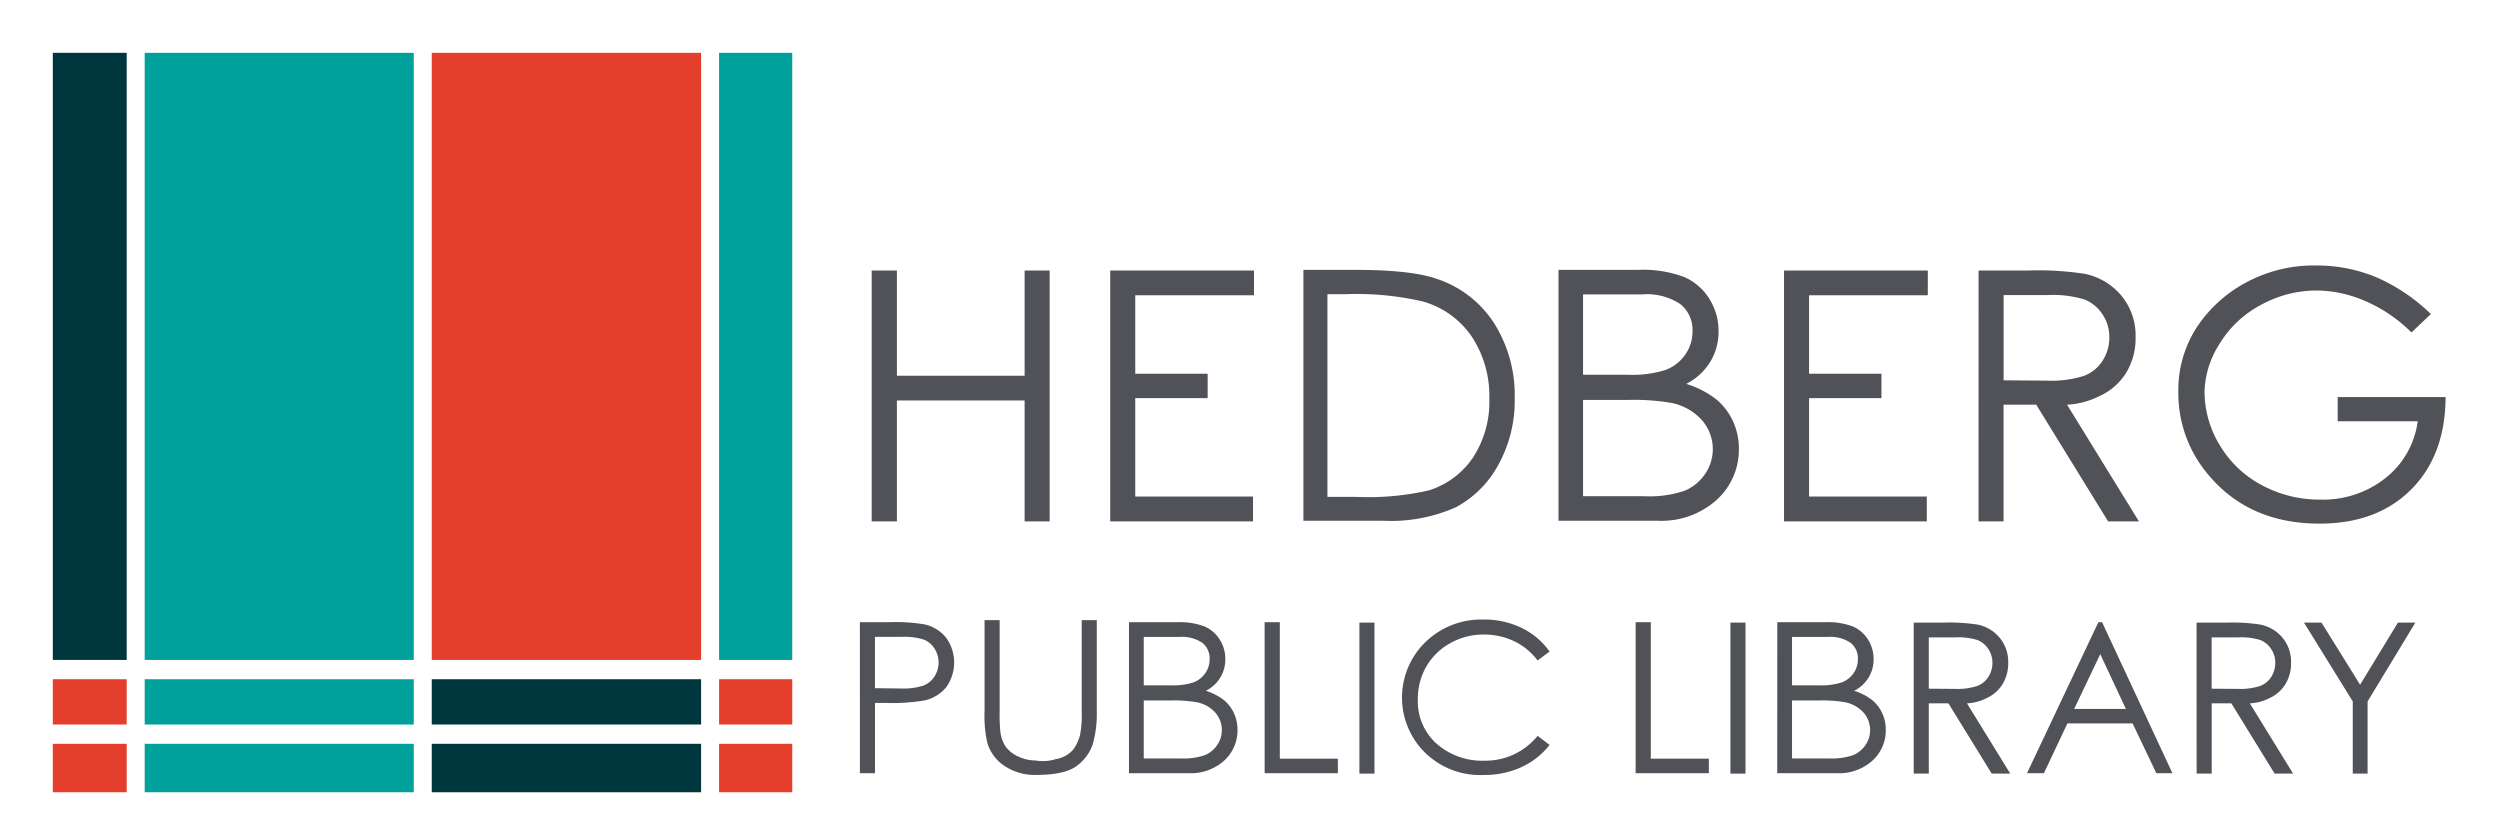 <svg xmlns="http://www.w3.org/2000/svg" xmlns:xlink="http://www.w3.org/1999/xlink" width="284" height="94" viewBox="0 0 284 94">
  <defs>
    <clipPath id="clip-path">
      <rect id="Rectangle_2998" data-name="Rectangle 2998" width="271.824" height="84" fill="none"/>
    </clipPath>
    <clipPath id="clip-logo">
      <rect width="284" height="94"/>
    </clipPath>
  </defs>
  <g id="logo" clip-path="url(#clip-logo)">
    <g id="Group_6098" data-name="Group 6098" transform="translate(-629 -683)">
      <g id="Group_6025" data-name="Group 6025" transform="translate(635 689)">
        <rect id="Rectangle_2984" data-name="Rectangle 2984" width="30.597" height="5.145" transform="translate(43.047 71.16)" fill="#00373f"/>
        <rect id="Rectangle_2985" data-name="Rectangle 2985" width="8.392" height="5.145" transform="translate(0 71.16)" fill="#e43e2d"/>
        <rect id="Rectangle_2986" data-name="Rectangle 2986" width="30.565" height="5.503" transform="translate(10.437 78.497)" fill="#00a19a"/>
        <rect id="Rectangle_2987" data-name="Rectangle 2987" width="8.392" height="5.503" transform="translate(0 78.497)" fill="#e43e2d"/>
        <rect id="Rectangle_2988" data-name="Rectangle 2988" width="30.597" height="68.969" transform="translate(43.047)" fill="#e43e2d"/>
        <rect id="Rectangle_2989" data-name="Rectangle 2989" width="8.392" height="68.969" fill="#00373f"/>
        <rect id="Rectangle_2990" data-name="Rectangle 2990" width="30.565" height="68.969" transform="translate(10.437)" fill="#00a19a"/>
        <rect id="Rectangle_2991" data-name="Rectangle 2991" width="30.565" height="5.145" transform="translate(10.437 71.16)" fill="#00a19a"/>
        <rect id="Rectangle_2992" data-name="Rectangle 2992" width="8.311" height="5.503" transform="translate(75.689 78.497)" fill="#e43e2d"/>
        <rect id="Rectangle_2993" data-name="Rectangle 2993" width="30.597" height="5.503" transform="translate(43.047 78.497)" fill="#00373f"/>
        <rect id="Rectangle_2994" data-name="Rectangle 2994" width="8.311" height="68.969" transform="translate(75.689)" fill="#00a19a"/>
        <rect id="Rectangle_2995" data-name="Rectangle 2995" width="8.311" height="5.145" transform="translate(75.69 71.16)" fill="#e43e2d"/>
        <path id="Path_53246" data-name="Path 53246" d="M223.048,59.3h2.864V71.258H240.42V59.3h2.844V87.8H240.42V74.064H225.911V87.8h-2.864Z" transform="translate(-130.024 -34.571)" fill="#505257"/>
        <path id="Path_53247" data-name="Path 53247" d="M288.018,59.3h16.335V62.11H290.863v8.917h8.225v2.768h-8.225V84.98h13.376V87.8h-16.22Z" transform="translate(-167.898 -34.571)" fill="#505257"/>
        <g id="Group_6024" data-name="Group 6024">
          <g id="Group_6023" data-name="Group 6023" clip-path="url(#clip-path)">
            <path id="Path_53248" data-name="Path 53248" d="M340.64,87.621v-28.5h5.9q6.4,0,9.3,1.038a12.35,12.35,0,0,1,6.467,5.026,15.3,15.3,0,0,1,2.335,8.542,15,15,0,0,1-1.854,7.533,11.859,11.859,0,0,1-4.8,4.814,18.084,18.084,0,0,1-8.273,1.547Zm2.729-2.71h3.286a31.1,31.1,0,0,0,8.206-.73,9.435,9.435,0,0,0,5.054-3.757,11.585,11.585,0,0,0,1.845-6.659,12.229,12.229,0,0,0-1.989-7.053,9.987,9.987,0,0,0-5.564-4,33.261,33.261,0,0,0-8.82-.826h-2.018Z" transform="translate(-198.573 -34.464)" fill="#505257"/>
            <path id="Path_53249" data-name="Path 53249" d="M410.126,59.12h9.051a13.3,13.3,0,0,1,5.208.807,6.335,6.335,0,0,1,2.873,2.479,6.814,6.814,0,0,1,1.048,3.69,6.6,6.6,0,0,1-.932,3.459,6.842,6.842,0,0,1-2.738,2.518,10.7,10.7,0,0,1,3.44,1.778,7.105,7.105,0,0,1,1.864,2.45,7.316,7.316,0,0,1,.673,3.133,7.681,7.681,0,0,1-2.517,5.813,9.4,9.4,0,0,1-6.726,2.373H410.126Zm2.787,2.786v9.129h5.054a12.545,12.545,0,0,0,4.353-.557,4.772,4.772,0,0,0,2.21-1.74,4.54,4.54,0,0,0,.817-2.642,3.754,3.754,0,0,0-1.364-3.075,6.843,6.843,0,0,0-4.343-1.115Zm0,11.992V84.833h6.957a12.477,12.477,0,0,0,4.564-.615,5.265,5.265,0,0,0,2.335-1.9,4.994,4.994,0,0,0-.356-6.131A6.326,6.326,0,0,0,423,74.244a25.092,25.092,0,0,0-5.054-.346Z" transform="translate(-239.079 -34.463)" fill="#505257"/>
            <path id="Path_53250" data-name="Path 53250" d="M471.549,59.3h16.335V62.11H474.394v8.917h8.225v2.768h-8.225V84.98h13.376V87.8h-16.22Z" transform="translate(-274.885 -34.571)" fill="#505257"/>
            <path id="Path_53251" data-name="Path 53251" d="M524.541,59.3h5.669a34.831,34.831,0,0,1,6.438.385,7.339,7.339,0,0,1,4.131,2.489,7.089,7.089,0,0,1,1.6,4.7,7.549,7.549,0,0,1-1.1,4.093,6.92,6.92,0,0,1-3.142,2.662,8.966,8.966,0,0,1-3.546.913l8.167,13.26h-3.5l-8.168-13.26h-3.709V87.8h-2.844Zm2.844,2.787v9.686l4.9.038a12.323,12.323,0,0,0,4.218-.538,4.324,4.324,0,0,0,2.133-1.73,4.867,4.867,0,0,0,.759-2.671,4.592,4.592,0,0,0-.778-2.595A4.381,4.381,0,0,0,536.59,62.6a12.184,12.184,0,0,0-4.189-.509Z" transform="translate(-305.776 -34.571)" fill="#505257"/>
            <path id="Path_53252" data-name="Path 53252" d="M607.651,63.438l-2.21,2.095a16.872,16.872,0,0,0-5.218-3.555,14.056,14.056,0,0,0-5.544-1.211,13.109,13.109,0,0,0-6.371,1.653,12.078,12.078,0,0,0-4.7,4.459,10.489,10.489,0,0,0-1.672,5.343,11.737,11.737,0,0,0,1.73,6.121,12.193,12.193,0,0,0,4.775,4.536A13.8,13.8,0,0,0,595.1,84.52a11.386,11.386,0,0,0,7.427-2.479,9.828,9.828,0,0,0,3.623-6.419h-9.09V72.874h12.261q-.039,6.611-3.911,10.493t-10.406,3.882q-7.88,0-12.492-5.381a14.3,14.3,0,0,1-3.555-9.589,13.118,13.118,0,0,1,2.027-7.226,15.325,15.325,0,0,1,5.583-5.151,16.235,16.235,0,0,1,8.033-1.979,17.659,17.659,0,0,1,6.8,1.317,20.719,20.719,0,0,1,6.246,4.2" transform="translate(-337.499 -33.765)" fill="#505257"/>
            <path id="Path_53253" data-name="Path 53253" d="M219.829,155.089h3.412a19.8,19.8,0,0,1,3.967.254,4.418,4.418,0,0,1,2.406,1.492,4.813,4.813,0,0,1,.017,5.65,4.442,4.442,0,0,1-2.5,1.5,22.382,22.382,0,0,1-4.361.278h-1.225v7.981h-1.712Zm1.712,1.666v5.83l2.915.035a7.569,7.569,0,0,0,2.562-.318,2.628,2.628,0,0,0,1.283-1.041,2.943,2.943,0,0,0,0-3.187,2.573,2.573,0,0,0-1.231-1.018,7.433,7.433,0,0,0-2.5-.3Z" transform="translate(-128.147 -90.408)" fill="#505257"/>
            <path id="Path_53254" data-name="Path 53254" d="M253.8,154.534h1.712v10.352a18.624,18.624,0,0,0,.081,2.3,3.8,3.8,0,0,0,.59,1.695,3.474,3.474,0,0,0,1.428,1.134,4.516,4.516,0,0,0,1.949.457,4.924,4.924,0,0,0,2.325-.151,3.365,3.365,0,0,0,2-1.1,5.072,5.072,0,0,0,.764-1.66,12.06,12.06,0,0,0,.185-2.672V154.534h1.712v10.352a12.559,12.559,0,0,1-.451,3.719,5.044,5.044,0,0,1-1.8,2.464q-1.347,1.047-4.644,1.047a6.209,6.209,0,0,1-3.557-1,4.778,4.778,0,0,1-1.972-2.614,13.681,13.681,0,0,1-.324-3.621Z" transform="translate(-147.952 -90.084)" fill="#505257"/>
            <path id="Path_53255" data-name="Path 53255" d="M293.13,155.089h5.448a8.006,8.006,0,0,1,3.134.486,3.814,3.814,0,0,1,1.73,1.492,4.1,4.1,0,0,1,.63,2.221,3.975,3.975,0,0,1-.561,2.082,4.119,4.119,0,0,1-1.648,1.515,6.43,6.43,0,0,1,2.07,1.07,4.275,4.275,0,0,1,1.122,1.475,4.4,4.4,0,0,1,.4,1.885,4.622,4.622,0,0,1-1.515,3.5,5.66,5.66,0,0,1-4.048,1.429H293.13Zm1.677,1.677v5.494h3.042a7.544,7.544,0,0,0,2.62-.335,2.875,2.875,0,0,0,1.33-1.046,2.734,2.734,0,0,0,.492-1.591,2.26,2.26,0,0,0-.821-1.851,4.119,4.119,0,0,0-2.614-.671Zm0,7.218v6.582h4.187a7.527,7.527,0,0,0,2.747-.37,3.171,3.171,0,0,0,1.406-1.146,3.006,3.006,0,0,0-.214-3.689,3.807,3.807,0,0,0-2.053-1.169,15.1,15.1,0,0,0-3.042-.208Z" transform="translate(-170.877 -90.408)" fill="#505257"/>
            <path id="Path_53256" data-name="Path 53256" d="M330.072,155.089H331.8v15.5h6.593v1.654h-8.316Z" transform="translate(-192.412 -90.407)" fill="#505257"/>
            <rect id="Rectangle_2996" data-name="Rectangle 2996" width="1.712" height="17.154" transform="translate(148.428 64.728)" fill="#505257"/>
            <path id="Path_53257" data-name="Path 53257" d="M384.256,158l-1.365,1.018a7.275,7.275,0,0,0-2.678-2.2,7.907,7.907,0,0,0-3.441-.746,7.624,7.624,0,0,0-3.805.983,7.092,7.092,0,0,0-2.713,2.643,7.3,7.3,0,0,0-.966,3.742,6.43,6.43,0,0,0,2.152,5.049,7.857,7.857,0,0,0,5.424,1.914,7.616,7.616,0,0,0,6.027-2.822l1.365,1.03a8.652,8.652,0,0,1-3.2,2.522,10.052,10.052,0,0,1-4.279.89,8.932,8.932,0,0,1-7.113-3,8.795,8.795,0,0,1,.468-12.076,9.086,9.086,0,0,1,6.61-2.58,9.7,9.7,0,0,1,4.343.954A8.434,8.434,0,0,1,384.256,158" transform="translate(-214.221 -89.987)" fill="#505257"/>
            <path id="Path_53258" data-name="Path 53258" d="M431.134,155.089h1.723v15.5h6.593v1.654h-8.316Z" transform="translate(-251.326 -90.407)" fill="#505257"/>
            <rect id="Rectangle_2997" data-name="Rectangle 2997" width="1.712" height="17.154" transform="translate(190.577 64.728)" fill="#505257"/>
            <path id="Path_53259" data-name="Path 53259" d="M469.712,155.089h5.448a8.011,8.011,0,0,1,3.135.486,3.814,3.814,0,0,1,1.729,1.492,4.1,4.1,0,0,1,.631,2.221,3.975,3.975,0,0,1-.561,2.082,4.121,4.121,0,0,1-1.648,1.515,6.433,6.433,0,0,1,2.07,1.07,4.275,4.275,0,0,1,1.122,1.475,4.4,4.4,0,0,1,.4,1.885,4.623,4.623,0,0,1-1.515,3.5,5.661,5.661,0,0,1-4.048,1.429h-6.766Zm1.677,1.677v5.494h3.042a7.542,7.542,0,0,0,2.62-.335,2.878,2.878,0,0,0,1.33-1.046,2.737,2.737,0,0,0,.491-1.591,2.261,2.261,0,0,0-.821-1.851,4.12,4.12,0,0,0-2.614-.671Zm0,7.218v6.582h4.187a7.531,7.531,0,0,0,2.747-.37,3.169,3.169,0,0,0,1.405-1.146,3.005,3.005,0,0,0-.214-3.689,3.807,3.807,0,0,0-2.053-1.169,15.1,15.1,0,0,0-3.042-.208Z" transform="translate(-273.814 -90.408)" fill="#505257"/>
            <path id="Path_53260" data-name="Path 53260" d="M506.876,155.2h3.412a20.957,20.957,0,0,1,3.875.231,4.416,4.416,0,0,1,2.487,1.5,4.267,4.267,0,0,1,.96,2.828,4.546,4.546,0,0,1-.659,2.464,4.166,4.166,0,0,1-1.891,1.6,5.394,5.394,0,0,1-2.135.55l4.916,7.981h-2.105l-4.916-7.981h-2.232v7.981h-1.712Zm1.712,1.677v5.83l2.949.023a7.424,7.424,0,0,0,2.539-.324,2.606,2.606,0,0,0,1.284-1.041,2.928,2.928,0,0,0,.457-1.608,2.765,2.765,0,0,0-.469-1.562,2.638,2.638,0,0,0-1.22-1.012,7.346,7.346,0,0,0-2.521-.306Z" transform="translate(-295.478 -90.472)" fill="#505257"/>
            <path id="Path_53261" data-name="Path 53261" d="M546.268,155.089l7.993,17.154h-1.828l-2.7-5.657h-7.4l-2.672,5.657h-1.92l8.108-17.154Zm-.208,3.632-2.961,6.223h5.876Z" transform="translate(-313.473 -90.408)" fill="#505257"/>
            <path id="Path_53262" data-name="Path 53262" d="M583.921,155.2h3.412a20.956,20.956,0,0,1,3.875.231,4.415,4.415,0,0,1,2.487,1.5,4.267,4.267,0,0,1,.961,2.828,4.546,4.546,0,0,1-.659,2.464,4.166,4.166,0,0,1-1.891,1.6,5.394,5.394,0,0,1-2.134.55l4.916,7.981h-2.1l-4.916-7.981h-2.232v7.981h-1.712Zm1.712,1.677v5.83l2.949.023a7.424,7.424,0,0,0,2.539-.324,2.605,2.605,0,0,0,1.284-1.041,2.927,2.927,0,0,0,.457-1.608,2.765,2.765,0,0,0-.469-1.562,2.638,2.638,0,0,0-1.22-1.012,7.346,7.346,0,0,0-2.522-.306Z" transform="translate(-340.391 -90.472)" fill="#505257"/>
            <path id="Path_53263" data-name="Path 53263" d="M613.179,155.2h1.99l4.383,7.056,4.3-7.056h1.978l-5.425,8.953v8.2H618.72v-8.2Z" transform="translate(-357.447 -90.472)" fill="#505257"/>
          </g>
        </g>
      </g>
    </g>
  </g>
</svg>
